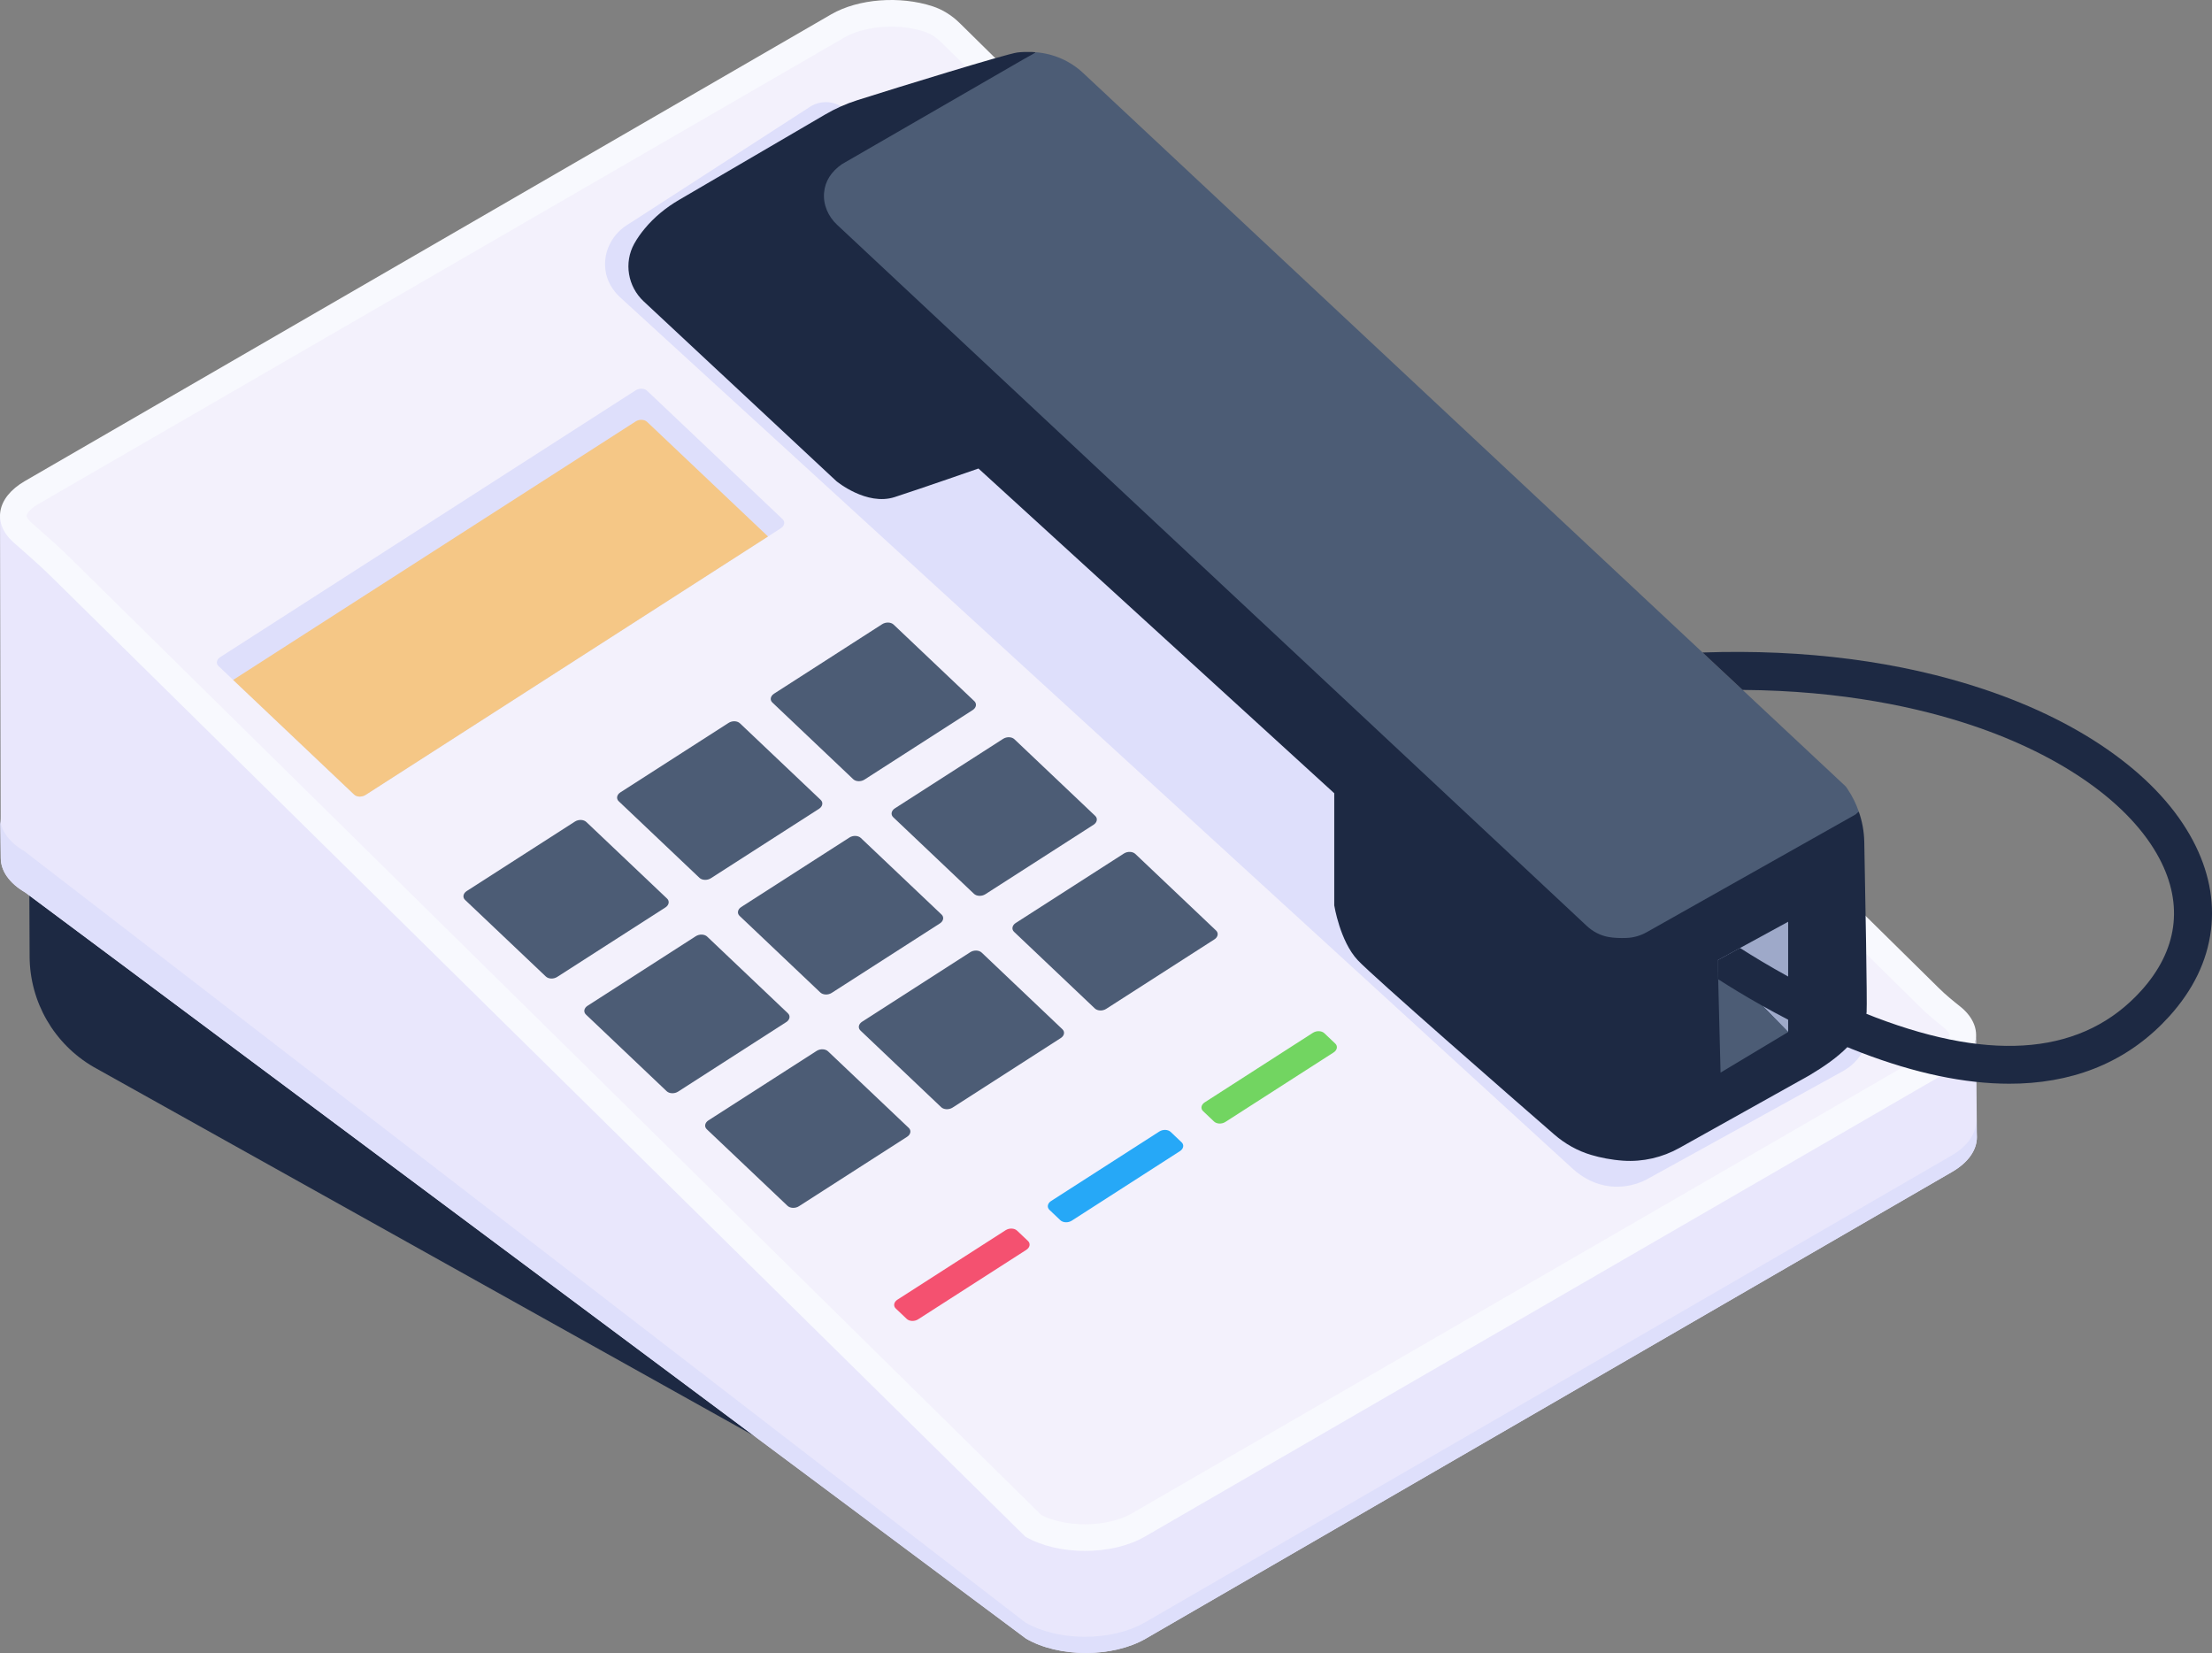 <?xml version="1.0" encoding="UTF-8"?>
<svg id="Camada_2" xmlns="http://www.w3.org/2000/svg" viewBox="0 0 2560.02 1912.85">
  <rect x="0" y="0" width="2560.02" height="1912.85" fill="#808080" stroke="none"/>
  <defs>
    <style>
      .cls-1 {
        fill: none;
      }

      .cls-2 {
        fill: #f3f1fc;
      }

      .cls-3 {
        fill: #f8f9fe;
      }

      .cls-4 {
        fill: #f5c786;
      }

      .cls-5 {
        fill: #e9e7fc;
      }

      .cls-6 {
        fill: #f45170;
      }

      .cls-7 {
        fill: #72d561;
      }

      .cls-8 {
        fill: #b8b7b5;
      }

      .cls-9 {
        fill: #9ea9c9;
      }

      .cls-10 {
        fill: #737271;
      }

      .cls-11 {
        fill: #dedffb;
      }

      .cls-12 {
        fill: #1d2943;
      }

      .cls-13 {
        fill: #26a8f7;
      }

      .cls-14 {
        fill: #4c5c75;
      }

      .cls-15 {
        isolation: isolate;
      }
    </style>
  </defs>
  <g id="Layer_1">
    <g id="_198">
      <g>
        <g>
          <g class="cls-15">
            <path class="cls-12" d="m33.7,969.87l.57,136.77c.15,52.74,28.27,101.45,73.87,127.95l936.96,523.2-.81-200.36L33.7,969.87Z"/>
            <polygon class="cls-10" points="1026.59 1550.46 1027.37 1734 1964.96 1184.14 1964.17 1009.15 1026.59 1550.46"/>
            <polygon class="cls-8" points="51.43 983.5 1026.59 1550.46 1964.17 1009.15 989.01 442.19 51.43 983.5"/>
          </g>
          <g>
            <path class="cls-5" d="m2287.91,1315.85c.04,14.6-9.59,29.24-28.89,40.37l-933.04,540.02c-38.37,22.15-100.43,22.15-138.53-.04L29.37,1032.88c-18.95-11.02-28.43-25.39-28.47-39.83L.01,597.01c.04,14.41,1204.89,1066.75,1204.89,1066.75,38.1,22.15,69.41,15.94,107.78-6.21l945.45-419.41c19.26-11.09,28.89-25.69,28.89-40.33l.89,118.05Z"/>
            <path class="cls-3" d="m28.91,556.61c-33.57,19.38-37.92,49.31-12.95,71.33,14.73,12.99,29.62,25.8,43.59,39.59l1127,1110.6c38.12,22.15,100.14,22.15,138.51,0l933.05-540c34.77-20.08,38.2-51.46,10.16-73.66-8.34-6.6-16.57-13.34-24.14-20.82L1110.69,26.71c-8.94-8.82-19.71-15.64-31.65-19.52-37.22-12.08-85.28-8.94-117.09,9.42L28.91,556.61Z"/>
            <path class="cls-2" d="m1255.72,1763.93c-19,0-37.18-3.89-50.58-10.75L81.21,645.6c-12.53-12.36-25.62-23.87-38.29-34.99l-6.58-5.79c-4.01-3.54-5.66-6.64-5.51-8.15.21-2.05,3.29-7.49,13.49-13.38L977.4,43.29c13.72-7.92,33.38-12.47,53.91-12.47,13.55,0,26.77,1.97,38.23,5.69,7.03,2.28,13.78,6.48,19.52,12.14l1133.44,1116.95c8.7,8.59,17.96,16.15,26.66,23.05,5.03,3.98,7.18,7.65,7.06,9.37-.17,2.37-3.91,7.91-13.49,13.44l-933.08,540.01c-13.72,7.92-33.38,12.47-53.91,12.47h0Z"/>
            <path class="cls-11" d="m2287.91,1315.85c.04,14.6-9.59,29.24-28.89,40.37l-933.04,540.02c-38.37,22.15-100.43,22.15-138.53-.04L29.37,1032.88c-18.95-11.02-28.43-25.39-28.47-39.83L.01,945.32c.04,14.41,9.51,28.81,28.43,39.83l1158.13,892.31c38.1,22.15,100.12,22.15,138.49,0l933.08-539.99c19.26-11.09,28.89-25.69,28.89-40.33l.89,18.7Z"/>
          </g>
        </g>
        <path class="cls-11" d="m2134.03,1238.87l-224.56,123.9c-2.62,1.5-5.28,2.97-8.05,4.16-12.56,5.39-25.12,7.24-37.71,5.93-16.49-1.73-31.78-9.48-43.95-20.72L717.61,343.97c-8.9-8.21-15.18-19.07-16.87-31.09,0-.23-.04-.42-.08-.66-2.77-21.53,8.44-42.45,27.27-53.24l211.01-136.34c5.12-2.93,10.98-4.47,16.87-4.47,8.28,0,16.26,3,22.46,8.47l1182.02,1044.61c.08.19.12.42.19.62,8.36,25.58-3.12,53.51-26.47,66.99Z"/>
        <path class="cls-12" d="m2160.3,1171.26c-5.22,30.71-32.1,52.74-66.03,73l-150.7,84.17c-19.76,11.02-42.34,16.26-64.91,14.72-14.21-1-26.66-3.58-36.83-6.59-15.99-4.66-30.62-12.94-43.18-23.85-47.81-41.6-209.87-182.94-227.32-201.62-20.57-21.96-27.16-63.41-27.16-63.41v-129.74l-411.76-375.78s-64.45,22.5-96.96,33.05c-32.51,10.55-67.41-18.37-67.41-18.37l-223.12-208.13c-18.37-17.18-23.07-44.69-10.9-66.68,3.54-6.36,7.78-12.29,12.21-17.57,11.06-13.33,24.62-24.35,39.56-33.09l169.15-98.85c11.79-6.9,24.19-12.44,37.17-16.56,48.5-15.41,171.42-53.24,185.14-55.2,4.55-.65,10.56-.77,16.91-.62,1.69.08,3.31.15,4.93.35-9.01,5.01,1.86,16.8,1.86,16.8l-136.95,125.24c-12.48,8.78-19.34,19.72-20.49,32.78-1.31,13.95,4.74,27.7,15.02,37.25l783.54,738.54c7.09,6.66,15.91,11.33,25.5,12.98,6.36,1.08,13.33,1.39,20.72,1.08,8.13-.31,16.1-2.62,23.19-6.59l207.96-89.71s29.41,12.39,31.76,10.27c4.01,11.25,6.16,23.15,6.4,35.25,1.19,60.83,3.47,184.37,2.7,196.89Z"/>
        <path class="cls-14" d="m2151.21,939.13c-2.35,2.12-3.7,3.35-3.7,3.35l-241.84,136.33c-7.09,3.97-15.06,6.28-23.19,6.59-7.4.31-14.37,0-20.72-1.08-9.59-1.66-18.41-6.32-25.5-12.98L968.77,260.1c-10.28-9.55-16.33-23.31-15.02-37.25,1.16-13.06,8.01-24,20.49-32.78l209.52-121s6.32-3.58,15.33-8.59c20.38,1.62,39.64,10.09,54.59,24.11l882.62,825.64,1.96,2.89c5.47,8.09,9.78,16.83,12.94,26Z"/>
        <g>
          <polygon class="cls-9" points="2069.49 1066.65 2069.49 1194.28 2039.83 1164.02 1987.97 1111.12 2013.78 1097.03 2069.49 1066.65"/>
          <polygon class="cls-14" points="2069.49 1194.28 1991.26 1241.22 1988.53 1133.22 1987.97 1111.12 2039.83 1164.02 2069.49 1194.28"/>
        </g>
        <path class="cls-12" d="m2558.8,1076.45c-4.4,35.6-20.6,69.11-48.15,99.58-44.21,48.89-102.35,75.07-172.82,77.82-4.1.16-8.24.23-12.42.23-51.37,0-108.87-12.05-171.14-35.88-30.37-11.62-59.04-24.92-84.78-38.22-10.39-5.37-20.3-10.72-29.65-15.97-19.85-11.12-37.21-21.75-51.3-30.8l-.56-22.11,25.82-14.09c15.12,9.66,34.05,21.14,55.7,33.02,29.6,16.26,64.29,33.26,101.28,47.36,137.84,52.54,241.2,42.15,307.24-30.9,42.06-46.51,49.4-99.37,21.22-152.84-33.23-63.08-112.5-119.36-217.48-154.44-60.05-20.06-148.75-40.04-265-40.84l-46.3-43.3c118.12-4.09,228.87,10.21,325.24,42.41,58.35,19.5,109.14,44.8,150.98,75.24,41.51,30.18,72.29,63.97,91.5,100.42,17.95,34.07,24.9,68.82,20.64,103.29Z"/>
        <line class="cls-1" x1="2026.27" y1="807.31" x2="2016.75" y2="798.39"/>
      </g>
      <g>
        <g class="cls-15">
          <path class="cls-11" d="m903.91,611.15l-15.05,9.68-465.84,299.12c-4.3,2.69-10.12,2.51-13.26-.54l-139.93-132.59-17.02-16.13c-3.05-2.87-2.24-7.44,1.97-10.21l480.89-308.8c4.21-2.69,10.12-2.42,13.17.45l156.95,148.71c3.05,2.96,2.15,7.61-1.88,10.3Z"/>
          <path class="cls-4" d="m888.86,620.82l-465.84,299.12c-4.3,2.69-10.12,2.51-13.26-.54l-139.93-132.59,465.84-299.12c4.21-2.69,10.12-2.42,13.17.45l140.02,132.68Z"/>
          <path class="cls-14" d="m949.85,925.68c3.11,2.95,2.25,7.55-1.92,10.23l-125.22,80.4c-4.17,2.68-10.12,2.46-13.23-.5l-93.44-88.63c-3.11-2.95-2.25-7.55,1.92-10.23l125.22-80.4c4.24-2.72,10.07-2.5,13.23.5l93.44,88.63Z"/>
          <path class="cls-14" d="m772.04,1039.85c3.11,2.95,2.25,7.55-1.92,10.23l-125.22,80.4c-4.24,2.72-10.07,2.5-13.23-.5l-93.44-88.63c-3.11-2.95-2.25-7.55,1.92-10.23l125.22-80.4c4.17-2.68,10.12-2.46,13.23.5l93.44,88.63Z"/>
          <path class="cls-14" d="m1089.72,1058.33c3.11,2.95,2.25,7.55-1.92,10.23l-125.22,80.4c-4.17,2.68-10.07,2.5-13.23-.5l-93.44-88.63c-3.11-2.95-2.25-7.55,1.92-10.23l125.22-80.4c4.17-2.68,10.12-2.46,13.23.5l93.44,88.63Z"/>
          <path class="cls-14" d="m818.47,1083.88l93.38,88.67c3.16,3,2.32,7.51-1.92,10.23l-125.17,80.45c-4.17,2.68-10.12,2.46-13.23-.5l-93.38-88.67c-3.16-3-2.32-7.51,1.86-10.19l125.24-80.49c4.17-2.68,10.12-2.46,13.23.5Z"/>
          <path class="cls-14" d="m1136.16,1102.36l93.38,88.67c3.16,3,2.32,7.51-1.92,10.23l-125.17,80.45c-4.17,2.68-10.12,2.46-13.23-.5l-93.38-88.67c-3.16-3-2.32-7.51,1.92-10.23l125.17-80.45c4.17-2.68,10.12-2.46,13.23.5Z"/>
          <path class="cls-14" d="m1051.77,1305.24c3.11,2.95,2.25,7.55-1.92,10.23l-125.22,80.4c-4.17,2.68-10.12,2.46-13.23-.5l-93.44-88.63c-3.11-2.95-2.25-7.55,1.92-10.23l125.22-80.4c4.17-2.68,10.12-2.46,13.23.5l93.44,88.63Z"/>
        </g>
        <path class="cls-14" d="m1127.68,811.42c3.05,3,2.25,7.55-1.92,10.23l-125.24,80.49c-4.13,2.65-10.01,2.46-13.08-.46l-93.58-88.76c-3.11-2.95-2.2-7.5,1.97-10.18l125.17-80.45c4.17-2.68,10.12-2.46,13.23.5l93.44,88.63Z"/>
        <path class="cls-14" d="m1267.54,944.16c3.11,2.95,2.25,7.55-1.92,10.23l-125.22,80.4c-4.17,2.68-10.12,2.46-13.23-.5l-93.44-88.63c-3.11-2.95-2.25-7.55,1.92-10.23l125.28-80.44c4.17-2.68,10.01-2.46,13.12.49l93.49,88.67Z"/>
        <path class="cls-14" d="m1407.41,1076.81c3.11,2.95,2.25,7.55-1.92,10.23l-125.22,80.4c-4.17,2.68-10.07,2.5-13.23-.5l-93.44-88.63c-3.11-2.95-2.25-7.55,1.92-10.23l125.22-80.4c4.17-2.68,10.12-2.46,13.23.5l93.44,88.63Z"/>
        <path class="cls-6" d="m1189.73,1436.08c3.11,2.95,2.25,7.55-1.92,10.23l-125.22,80.4c-4.17,2.68-10.12,2.46-13.23-.5l-12.65-12c-3.11-2.95-2.25-7.55,1.92-10.23l125.22-80.4c4.17-2.68,10.12-2.46,13.23.5l12.65,12Z"/>
        <path class="cls-13" d="m1367.55,1321.91c3.11,2.95,2.2,7.5-1.97,10.18l-125.17,80.45c-4.17,2.68-10.12,2.46-13.23-.5l-12.65-12c-3.11-2.95-2.25-7.55,1.92-10.23l125.22-80.4c4.17-2.68,10.07-2.5,13.23.5l12.65,12Z"/>
        <path class="cls-7" d="m1545.37,1207.65c3.11,2.95,2.25,7.55-1.92,10.23l-125.22,80.4c-4.24,2.72-10.07,2.5-13.23-.5l-12.65-12c-3.11-2.95-2.27-7.46,1.97-10.18l125.17-80.45c4.17-2.68,10.12-2.46,13.23.5l12.65,12Z"/>
      </g>
    </g>
  </g>
</svg>
